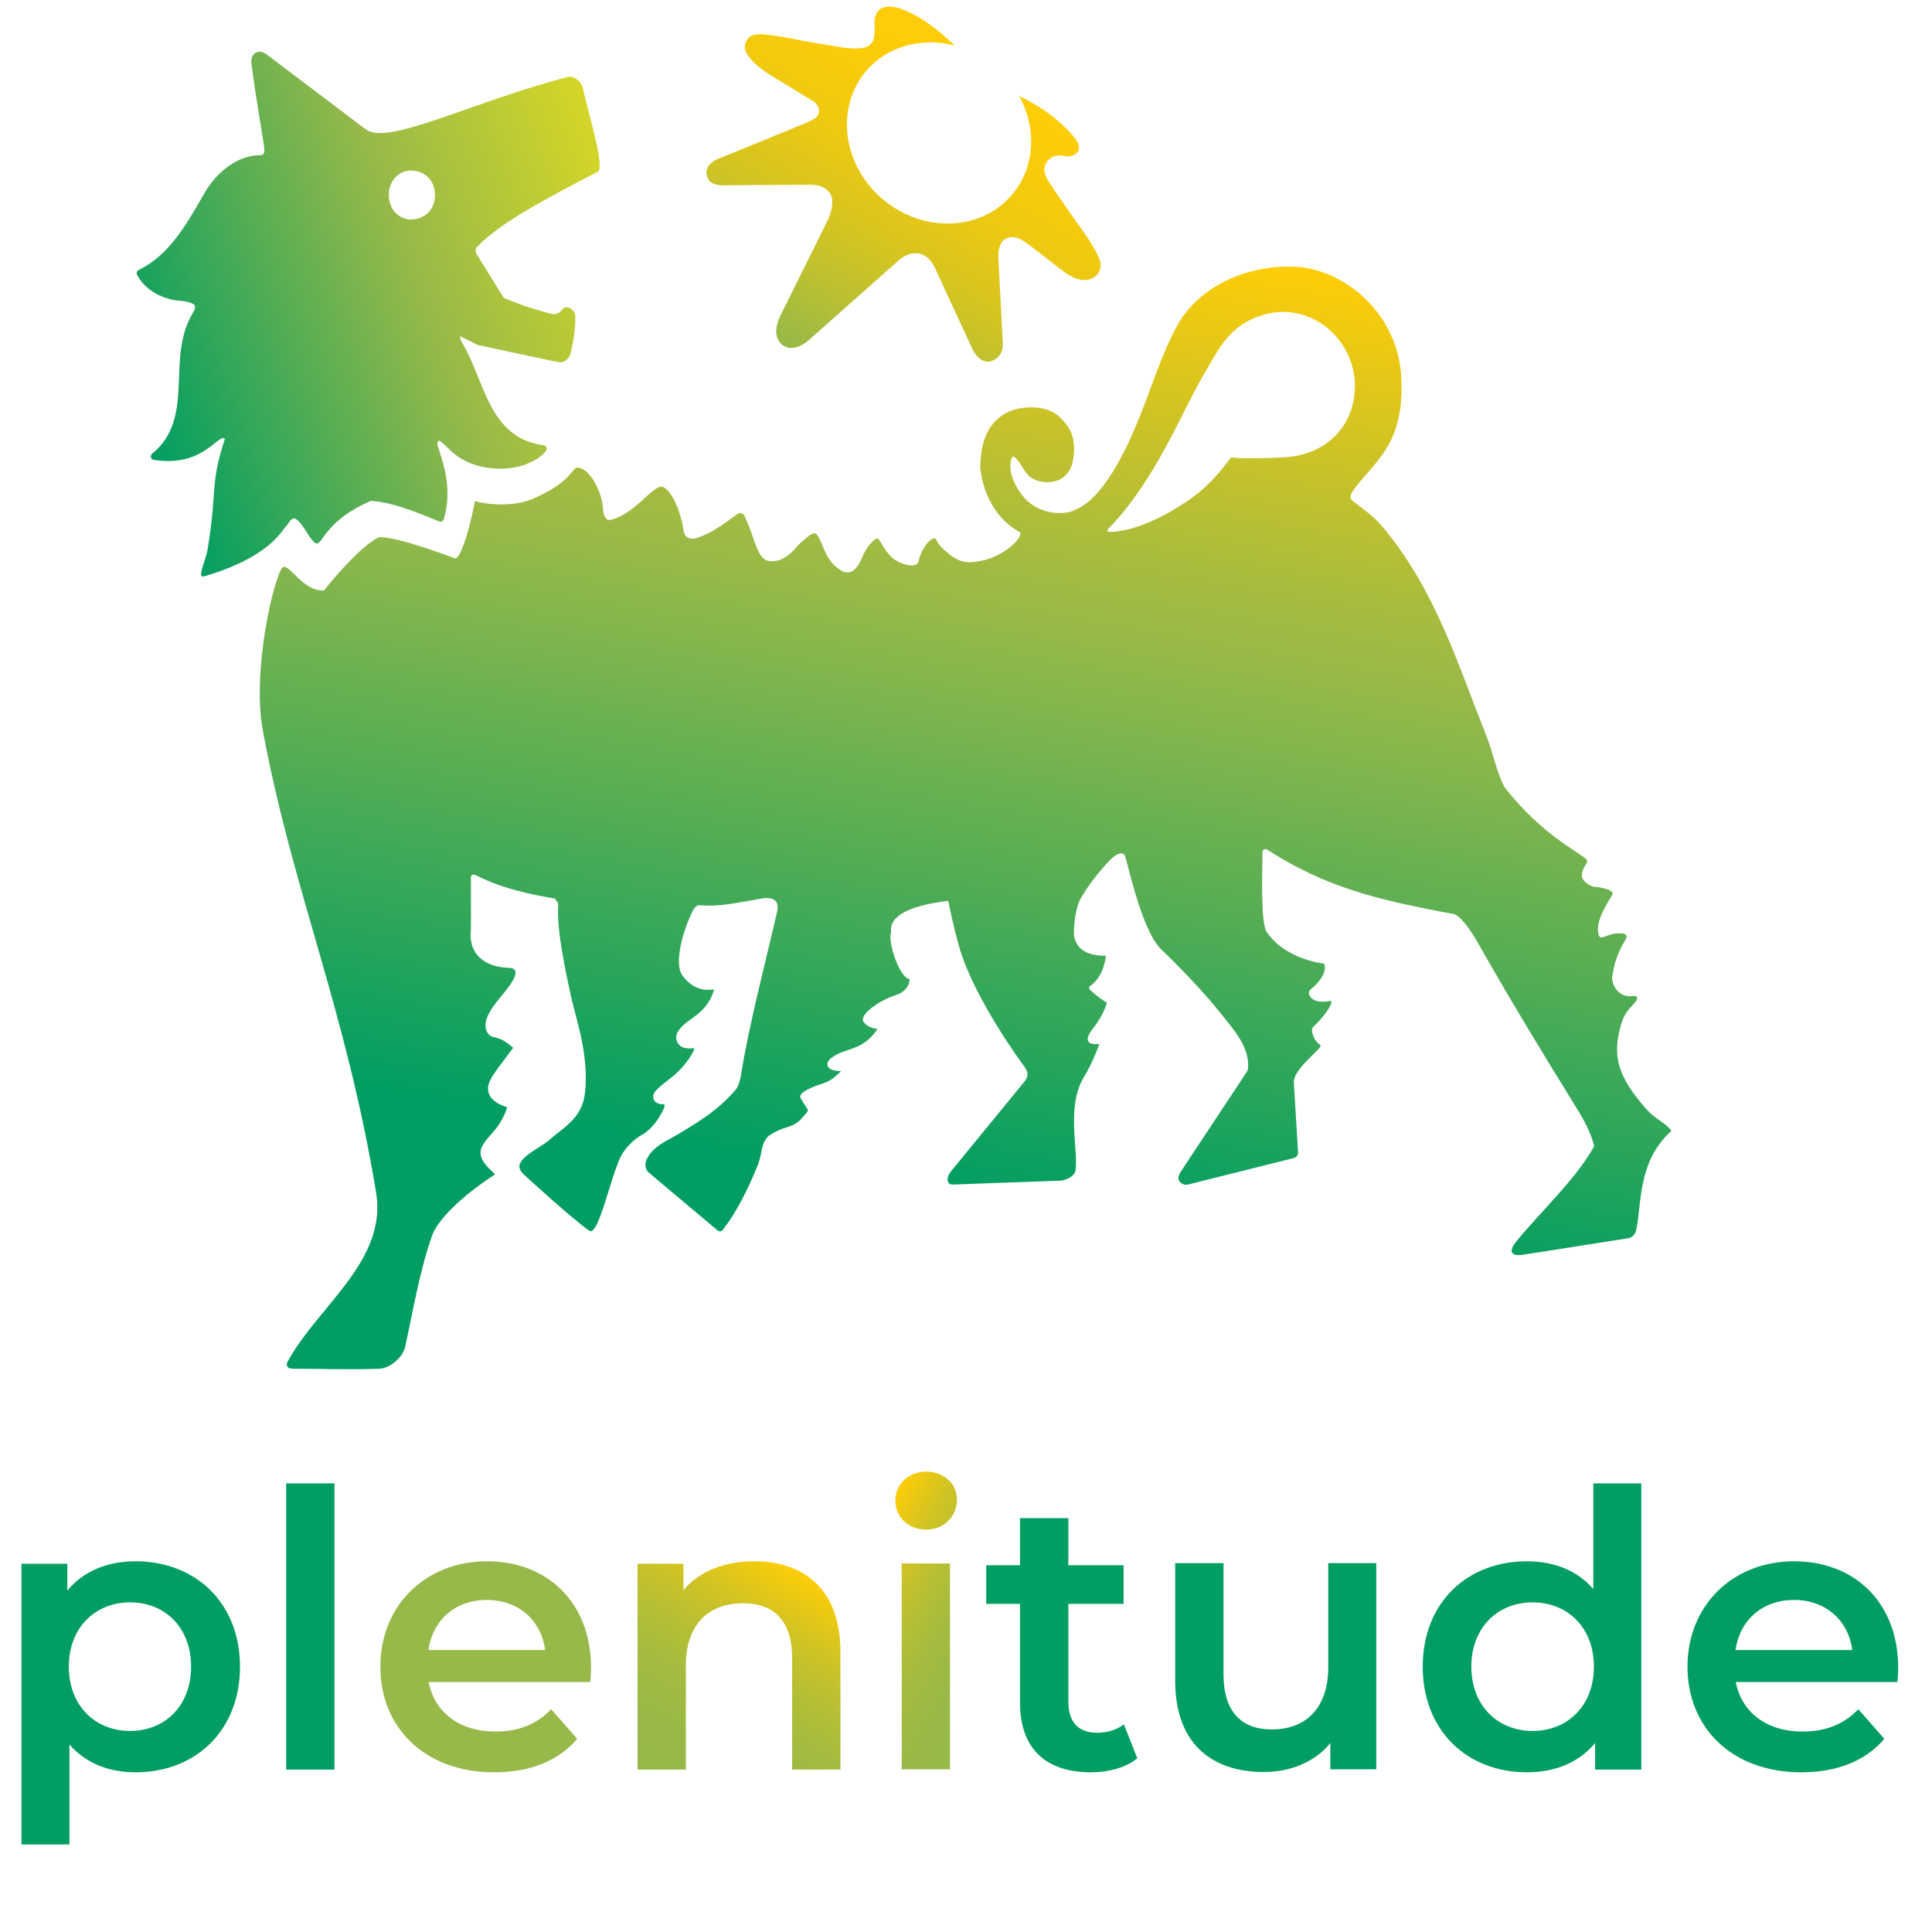 <?xml version="1.0" encoding="UTF-8"?>
<svg id="Livello_1" data-name="Livello 1" xmlns="http://www.w3.org/2000/svg" xmlns:xlink="http://www.w3.org/1999/xlink" viewBox="0 0 64 64">
<defs>
    <style>
      .cls-1 {
        fill: url(#linear-gradient);
      }

      .cls-1, .cls-2, .cls-3, .cls-4, .cls-5, .cls-6, .cls-7 {
        stroke-width: 0px;
      }

      .cls-2 {
        fill: url(#linear-gradient-4);
      }

      .cls-3 {
        fill: url(#linear-gradient-2);
      }

      .cls-4 {
        fill: url(#linear-gradient-3);
      }

      .cls-5 {
        fill: url(#linear-gradient-5);
      }

      .cls-6 {
        fill: #96b949;
      }

      .cls-7 {
        fill: #009e62;
      }
    </style>
    <linearGradient id="linear-gradient" x1="28.65" y1="48.67" x2="35.9" y2="7.56" gradientUnits="userSpaceOnUse">
      <stop offset=".23" stop-color="#009e62"/>
      <stop offset=".68" stop-color="#96b949"/>
      <stop offset=".75" stop-color="#a8bc3d"/>
      <stop offset=".89" stop-color="#d8c51f"/>
      <stop offset="1" stop-color="#ffcd07"/>
    </linearGradient>
    <linearGradient id="linear-gradient-2" x1="3.96" y1="12.26" x2="20.52" y2="6.23" gradientUnits="userSpaceOnUse">
      <stop offset="0" stop-color="#009e62"/>
      <stop offset=".58" stop-color="#96b949"/>
      <stop offset="1" stop-color="#d5d627"/>
    </linearGradient>
    <linearGradient id="linear-gradient-3" x1="26.7" y1="11.89" x2="32.53" y2="1.79" gradientUnits="userSpaceOnUse">
      <stop offset="0" stop-color="#96b949"/>
      <stop offset="0" stop-color="#96b948"/>
      <stop offset=".21" stop-color="#bcc031"/>
      <stop offset=".41" stop-color="#d9c51e"/>
      <stop offset=".61" stop-color="#eec911"/>
      <stop offset=".81" stop-color="#facc09"/>
      <stop offset="1" stop-color="#ffcd07"/>
    </linearGradient>
    <linearGradient id="linear-gradient-4" x1="22.16" y1="59.22" x2="26.35" y2="51.97" gradientUnits="userSpaceOnUse">
      <stop offset="0" stop-color="#96b949"/>
      <stop offset=".22" stop-color="#99b946"/>
      <stop offset=".41" stop-color="#a4bb40"/>
      <stop offset=".59" stop-color="#b6bf34"/>
      <stop offset=".76" stop-color="#cfc325"/>
      <stop offset=".93" stop-color="#efca10"/>
      <stop offset="1" stop-color="#ffcd07"/>
    </linearGradient>
    <linearGradient id="linear-gradient-5" x1="28.02" y1="52.29" x2="33.35" y2="55.37" gradientUnits="userSpaceOnUse">
      <stop offset="0" stop-color="#ffcd07"/>
      <stop offset=".07" stop-color="#efca10"/>
      <stop offset=".24" stop-color="#cfc325"/>
      <stop offset=".41" stop-color="#b6bf34"/>
      <stop offset=".59" stop-color="#a4bb40"/>
      <stop offset=".78" stop-color="#99b946"/>
      <stop offset="1" stop-color="#96b949"/>
    </linearGradient>
  </defs>
  <g>
    <g>
      <path class="cls-1" d="M18.41,29.77c-.83-.14-1.76-.33-2.61-.76,0,0-.2-.12-.2.07v1.71c-.1.85.5,1.25,1.25,1.27.57.02-.07.72-.35,1.07-.42.51-.51.87-.33,1.11.16.21.3,0,.83.47-.44.59-.69.9-.75,1.06,0,0-.4.61.55.91,0,0,0,0,0,0-.24.75-.63.89-.84,1.32-.22.46.49.88.43.91-1.13.73-1.96,1.56-2.1,2.09-.4,1.15-.62,2.49-.87,3.62-.09.38-.53.7-.83.72-1.09.04-1.92,0-2.88,0-.31,0-.18-.24-.18-.24,1-1.83,3.3-3.33,2.93-5.59-1-6.07-2.76-9.98-3.75-15.29-.38-2.03.38-5.13.64-5.41.2-.22.66.79,1.38.75,0,0,1.13-1.43,1.81-1.76.53-.07,2.54.7,2.54.7.23-.04.54-1.27.65-1.9.5.14,1.34.18,1.93-.08,1.33-.58,1.27-1.05,1.49-1.03.4.04.78.81.82,1.3,0,0,0,.5.27.43.79-.2,1.37-1.12,1.68-1.1.32.06.65.87.73,1.49,0,0,.06.36.5.19.39-.15.62-.29,1.29-.78.08-.06.21,0,.23.09.36.74.39,1.43.83,1.48.38.04.7-.25.86-.44.13-.15.52-.52.66-.47s.25.92.88,1.24c.29.14.51-.07.68-.5.11-.28.39-.6.49-.58s.24.51.62.73c.32.19.69.23.74.02.11-.51.5-.88.58-.72.11.24.27.35.51.55.29.19.49.23.79.19.98-.11,1.65-.89,1.46-.99-.9-.49-1.24-1.47-1.3-2.15.02-.4.03-1.44.99-1.85.46-.19,1.21-.18,1.58.14.34.3.54.61.54,1.1,0,.41-.09.81-.45,1.01-.26.15-.72.14-.99-.06-.24-.18-.34-.54-.55-.68,0,0-.06,0-.06,0-.2.47.12,1.02.39,1.35.55.62,1.43.58,1.71.4h0c1.04-.4,1.9-2.52,2.1-3.02.41-1,.73-2.1,1.29-3.12.5-.89,1.75-1.91,3.73-1.91,1.68,0,3.56,1.49,3.67,3.67.09,1.85-.55,2.52-1.26,3.33-.44.51-.51.65-.33.78.53.41.67.48,1.06.95,1.66,2.03,2.39,4.4,3.33,6.77.24.57.34,1.24.63,1.76,1.28,1.63,2.52,2.16,2.7,2.38.11.14-.14.18-.15.56,0,.11.23.34.45.35.1,0,.66.09.56.26-.33.53-.51.9-.47,1.24.05.39.26-.01.8.04.13.01.18.09.11.2-.3.51-.37.8-.43,1.16-.08.24.14.81.71.71.06-.01.12.04.1.1-.04.17-.37.32-.52.81-.32,1.08-.12,1.75.79,2.8.38.43.6.42.87.76,0,0,0,0,0,0-1.14,1.02-.98,2.45-1.17,3.29-.06.25-.27.27-.27.27l-3.51.55c-.29.04-.51-.06-.18-.46.85-1.03,1.97-2.06,2.57-3.14,0,0,0,0,0,0-.09-.38-.28-.77-.55-1.21-1.15-1.86-2.2-3.58-3.27-5.47-.61-1.08-.88-1.02-.88-1.02-2.59-.48-4.23-.9-6.16-2.14-.14-.04-.13.14-.13.14,0,.5-.07,2.29.14,2.6.63.93,1.9,1.05,1.9,1.05,0,0,0,0,0,0,0,0,.19.31-.41.83,0,0-.13.08-.08.2.1.25.42.26.69.21.15-.03-.09.42-.56.86-.11.1.04.47.2.57.05.03.06.06.02.11-.16.21-.87.76-.86,1.15l.14,2.33s0,.07-.04.12c-.05.06-.17.08-.17.08l-3.44.86c-.08.02-.2,0-.28-.11-.09-.12.04-.31.04-.31l2.11-3.19.11-.17c.13-.74-.52-1.42-.94-1.95-.75-.94-1.88-2.02-1.88-2.02-.63-.54-1.07-2.54-1.23-3.1-.06-.21-.28-.12-.47.06-.46.47-.85,1.01-1.03,1.35-.17.31-.24,1.11-.19,1.26.07.24.24.61,1.05.6h0c-.08.49-.21.73-.48.97,0,0-.15.06-.05.16.26.25.56.43.56.43-.11.34-.27.6-.45.83-.52.65.2.53.2.53-.17.44-.29.73-.52,1.11-.58.97-.18,2.37-.27,3.08-.02.16-.23.3-.48.34l-3.6.13c-.21,0-.19-.26-.07-.41l2.47-3.02c.2-.26,0-.44-.07-.55,0,0-1.58-2.13-2.09-3.84-.2-.68-.38-1.58-.38-1.58-.53.07-1.99.27-1.89,1.03-.13.35.3,1.55.61,1.56,0,0-.03.06,0,0,0,0,.03.38-.47.54-.58.19-1.15.63-1.07.85.08.17.35.26.46.26,0,0,0,.04,0,.04-.53.74-1.07.56-1.54.95-.16.13-.19.41.35.41h0c-.43.46-.67.39-.95.54,0,0-.48.18-.39.35.25.46.32.36.14.56-.24.28-.31.33-.68.44-.31.1-.53.27-.53.27-.26.27-.18.52-.35.96-.27.68-.69,1.55-1.15,2.13,0,0-.07.12-.19.02l-2.26-1.9c-.2-.17-.09-.42-.09-.42.22-.48.67-.62,1.14-.91.64-.39,1.24-.75,1.81-1.41.13-.14.18-.46.18-.46.28-1.76.82-3.77,1.21-5.48.1-.53-.48-.41-.48-.41-.79.13-1.41.28-2.03.23-.2-.02-.25.07-.41.44-.21.48-.51,1.51-.22,1.89.49.66,1.06.41,1.04.47-.17.65-.72.92-.92,1.09-.25.21-.32.35-.33.45s.03.47.59.39v.06s-.2.47-.71.88c-.21.17-.48.37-.58.5-.1.13-.12.43.31.42v.1s-.28.68-.79.94c-.17.09-.51.39-.66.7-.35.72-.74,2.66-1.04,2.45-.62-.44-2.12-1.82-2.12-1.82-.17-.14-.19-.26-.19-.26-.07-.35.71-.68.99-.93.44-.4,1.09-.7,1.18-1.57.13-1.23-.28-2.38-.45-3.12-.18-.81-.5-2.29-.44-3.08.01-.15-.1-.17-.1-.17ZM36.71,17.5s-.06.11.02.12c.73,0,1.59-.39,2.29-.82.62-.39,1.08-.73,1.76-1.65,0,0,.37.07,1.74,0s2.3-.97,2.36-2.25c.08-1.55-1.37-2.93-3-2.48-1.15.32-1.51,1.15-1.96,1.91-.74,1.24-1.59,3.48-3.12,5.1,0,0-.03.03-.09.09M26.37,18.15c.13-.15.54-.57.66-.47.23.19.25.92.88,1.24"/>
      <path class="cls-3" d="M15.92,8.05c.72-.62,1.36-1.06,3.88-2.36.24-.12-.24-1.69-.48-2.72-.08-.36-.37-.46-.51-.42-3.22.83-6.08,2.35-6.73,1.7,0,0,0,0-.01,0l-3.24-2.45c-.27-.2-.55-.03-.5.31.16,1.26.31,1.99.42,2.76.02.18,0,.27-.13.27-.73,0-1.43.53-1.86,1.28-.61,1.06-1.16,2.03-2.16,2.52-.06.03-.09.1-.06.16.21.41.58.64.95.77.41.14.6.05.91.2.05.02.07.08.06.14-.02.08-.07.14-.12.24-.83,1.5.13,3.41-1.3,4.58-.07.06-.05.18.04.2,1.66.28,2.17-.91,2.37-.69-.5,1.51-.25,1.72-.57,3.64-.07.43-.38.99-.11.91,2.15-.63,2.55-1.5,2.7-1.65.18-.18.22-.59.7.21.11.17.26.39.34.35.06,0,.15-.14.18-.18.42-.6.94-.93,1.53-1.2.03-.01.06-.03.09-.03.74.07,1.37.33,2.23.68.06.03.14,0,.16-.07.38-1.24-.24-2.35-.21-2.52.02-.16.1-.08.41.22.66.66,1.69.71,2.3.55.33-.08.75-.3.89-.52.05-.08,0-.17-.09-.18-1.84-.26-1.93-2.15-2.7-3.41-.04-.07-.08-.18-.05-.2l.58.29s2.57.55,2.68.57c.26.04.38-.25.38-.25.02-.08.18-.7.17-1.25,0-.25-.28-.4-.4-.28-.05.05-.09.1-.15.14-.06.05-.15.06-.23.04-.66-.18-.88-.24-1.59-.53l-.92-1.48c-.06-.19.09-.26.15-.31ZM13.61,7.27c-.4,0-.73-.34-.73-.81s.33-.81.73-.81c.47,0,.8.34.8.81s-.33.81-.8.81Z"/>
    </g>
    <path class="cls-4" d="M26.79,11.27l2.94-2.61s.37-.38.79-.24c.28.09.42.37.48.52.07.15,1.23,2.66,1.23,2.66,0,0,.19.41.54.38,0,0,.45-.07.45-.57l-.15-2.89s-.03-.47.24-.61c.17-.09.38-.07.59.07.21.13,1.32,1.01,1.33,1.01.83.63,1.34.09,1.21-.35-.13-.43-.82-1.34-.82-1.34-.01-.02-.72-1.02-.84-1.22-.12-.2-.24-.38-.16-.6.08-.22.26-.29.26-.29,0,0,.14-.07.39-.02s.66-.12.38-.54c0,0-.59-.84-1.89-1.45.56,1.01.55,2.24-.14,3.15-.95,1.27-2.85,1.44-4.24.38-1.39-1.06-1.74-2.95-.79-4.23.7-.93,1.9-1.27,3.04-.97h0c-.62-.6-1.15-.91-1.15-.91-1.58-.94-1.51.15-1.51.15,0,0,.03.49-.06.62-.09.12-.18.34-1.14.18-.84-.14-.94-.16-.96-.16-1.71-.33-1.94-.36-2.11.03-.2.45.79,1.05.79,1.05l1.46.89s.19.12.18.31c-.01.16-.05.22-.29.34-.24.11-3.09,1.27-3.12,1.28,0,0-.52.24-.23.69.09.11.29.17.55.16.35-.01,2.72-.02,2.72-.02,0,0,.51-.06.74.29.18.27-.04.8-.04.8l-1.63,3.29s-.31.61.08.92.88-.15.88-.15Z"/>
  </g>
  <g>
    <path class="cls-7" d="M7.95,55.21c0,2.12-1.47,3.5-3.46,3.5-.87,0-1.64-.29-2.19-.92v3.31H.71v-9.3h1.52v.89c.54-.65,1.33-.97,2.26-.97,1.99,0,3.46,1.38,3.46,3.49ZM6.33,55.21c0-1.3-.87-2.13-2.02-2.13s-2.03.83-2.03,2.13.88,2.13,2.03,2.13,2.02-.83,2.02-2.13Z"/>
    <path class="cls-7" d="M9.48,49.14h1.6v9.48h-1.6v-9.48Z"/>
    <path class="cls-6" d="M19.56,55.72h-5.36c.19,1,1.02,1.64,2.21,1.64.77,0,1.37-.24,1.85-.74l.86.98c-.61.73-1.57,1.11-2.75,1.11-2.29,0-3.77-1.47-3.77-3.5s1.5-3.49,3.53-3.49,3.45,1.39,3.45,3.53c0,.13-.01.32-.03.47ZM14.19,54.66h3.87c-.13-.98-.88-1.66-1.93-1.66s-1.79.66-1.94,1.66Z"/>
    <path class="cls-2" d="M27.84,54.71v3.91h-1.6v-3.71c0-1.21-.6-1.8-1.62-1.8-1.14,0-1.9.69-1.9,2.06v3.45h-1.6v-6.82h1.52v.88c.52-.63,1.35-.96,2.35-.96,1.64,0,2.85.93,2.85,2.99Z"/>
    <path class="cls-5" d="M29.66,49.71c0-.54.43-.96,1.02-.96s1.02.4,1.02.92c0,.56-.42,1-1.02,1s-1.02-.42-1.02-.96ZM29.87,51.79h1.6v6.82h-1.6v-6.82Z"/>
    <path class="cls-7" d="M37.67,58.25c-.38.31-.96.46-1.53.46-1.5,0-2.35-.79-2.35-2.3v-3.28h-1.12v-1.28h1.12v-1.56h1.6v1.56h1.83v1.28h-1.83v3.25c0,.66.33,1.02.95,1.02.33,0,.65-.09.89-.28l.45,1.14Z"/>
    <path class="cls-7" d="M45.59,51.79v6.82h-1.52v-.87c-.51.63-1.32.96-2.2.96-1.75,0-2.94-.96-2.94-3.02v-3.9h1.6v3.68c0,1.24.59,1.83,1.6,1.83,1.11,0,1.87-.69,1.87-2.06v-3.45h1.6Z"/>
    <path class="cls-7" d="M54.37,49.14v9.48h-1.53v-.88c-.54.65-1.33.97-2.26.97-1.98,0-3.45-1.38-3.45-3.5s1.47-3.49,3.45-3.49c.88,0,1.66.29,2.2.92v-3.5h1.6ZM52.8,55.21c0-1.3-.88-2.13-2.03-2.13s-2.03.83-2.03,2.13.88,2.13,2.03,2.13,2.03-.83,2.03-2.13Z"/>
    <path class="cls-7" d="M62.86,55.72h-5.36c.19,1,1.02,1.64,2.21,1.64.77,0,1.37-.24,1.85-.74l.86.98c-.61.73-1.57,1.11-2.75,1.11-2.29,0-3.77-1.47-3.77-3.5s1.5-3.49,3.53-3.49,3.45,1.39,3.45,3.53c0,.13-.01.32-.03.47ZM57.49,54.66h3.87c-.13-.98-.88-1.66-1.93-1.66s-1.79.66-1.94,1.66Z"/>
  </g>
</svg>